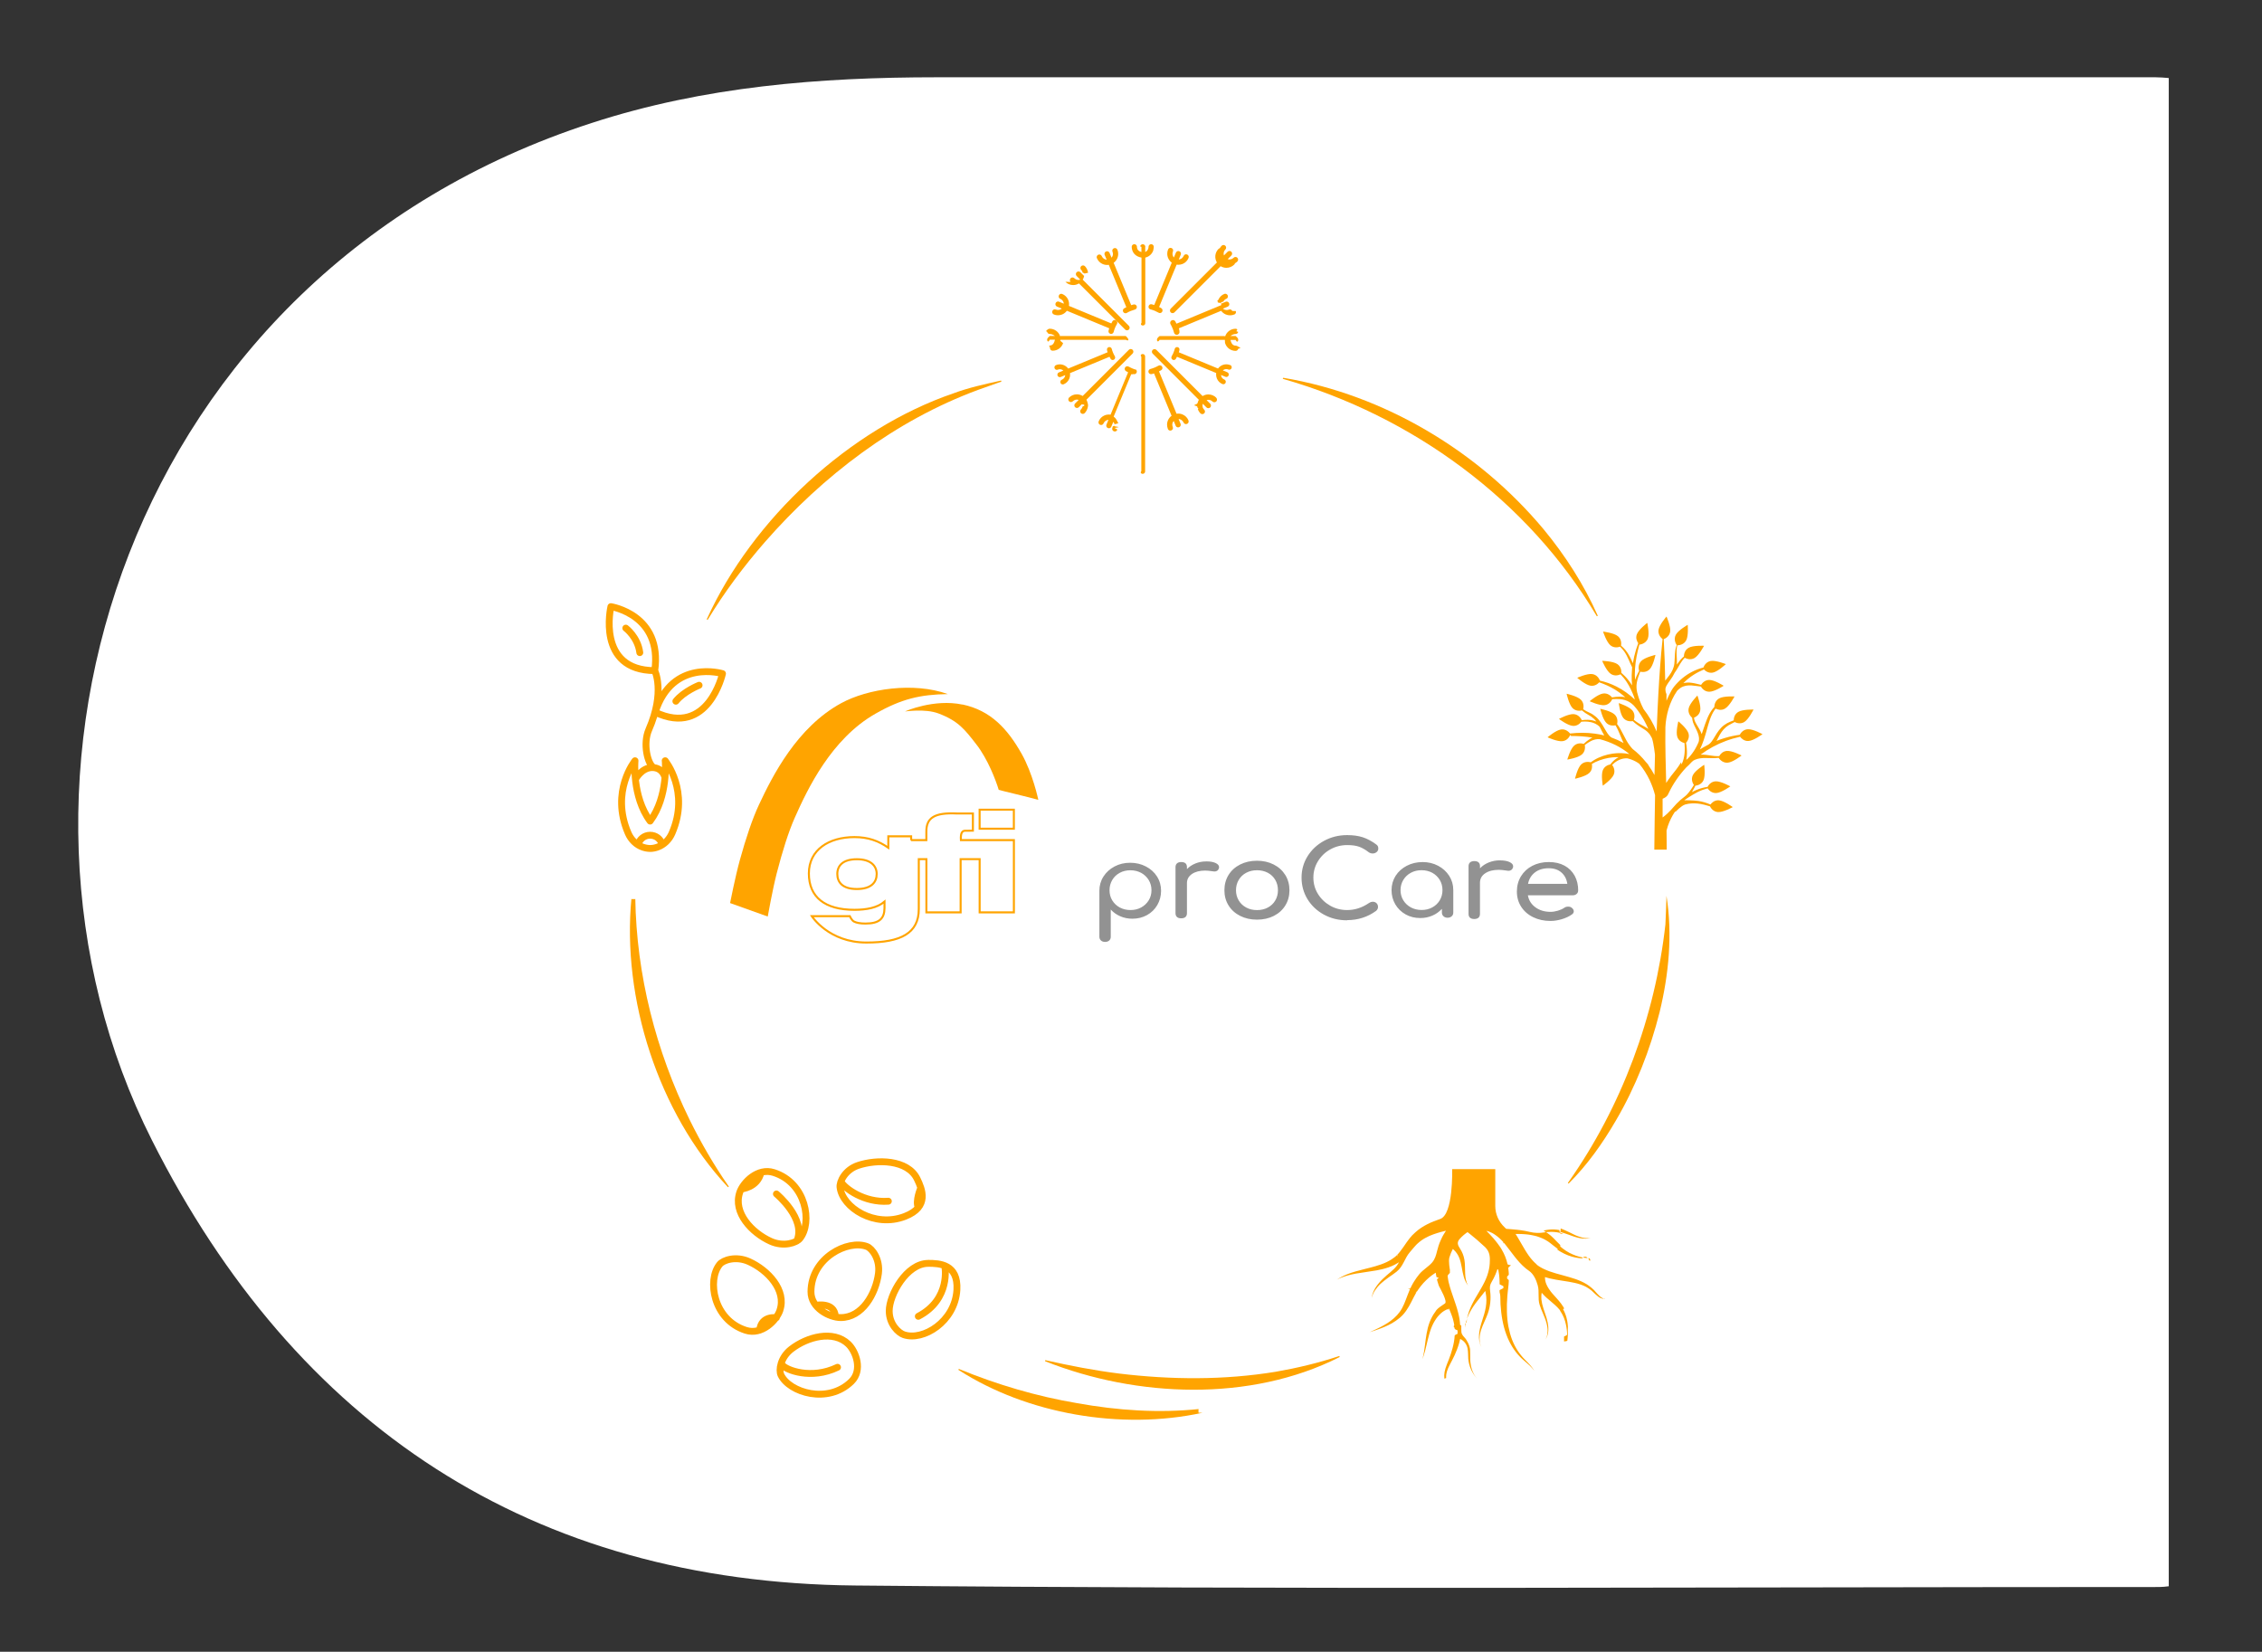<?xml version="1.0" encoding="UTF-8"?>
<svg xmlns="http://www.w3.org/2000/svg" xmlns:xlink="http://www.w3.org/1999/xlink" id="Ebene_1" data-name="Ebene 1" viewBox="0 0 660 482">
  <rect x="0" y="0" width="660" height="482" fill="#333333" stroke="none"/>
  <defs>
    <style>
      .cls-1 {
        fill: #fff;
      }

      .cls-2 {
        clip-path: url(#clippath-2);
      }

      .cls-3 {
        clip-path: url(#clippath-1);
      }

      .cls-4 {
        clip-path: url(#clippath-4);
      }

      .cls-5 {
        fill: #929292;
      }

      .cls-6 {
        clip-path: url(#clippath);
      }

      .cls-7 {
        stroke-width: .59px;
      }

      .cls-7, .cls-8, .cls-9 {
        fill: none;
      }

      .cls-7, .cls-9 {
        stroke: #ffa400;
      }

      .cls-10 {
        clip-path: url(#clippath-3);
      }

      .cls-9 {
        stroke-linecap: round;
        stroke-linejoin: round;
        stroke-width: 2px;
      }

      .cls-11 {
        fill: #ffa400;
      }
    </style>
    <clipPath id="clippath">
      <rect class="cls-8" x="96.53" y="14.78" width="482.96" height="462.98"></rect>
    </clipPath>
    <clipPath id="clippath-1">
      <rect class="cls-8" x="96.53" y="14.78" width="482.96" height="462.98"></rect>
    </clipPath>
    <clipPath id="clippath-2">
      <rect class="cls-8" x="179.8" y="166.88" width="314.2" height="133.23"></rect>
    </clipPath>
    <clipPath id="clippath-3">
      <rect class="cls-8" x="179.8" y="167.99" width="157.66" height="132.12"></rect>
    </clipPath>
    <clipPath id="clippath-4">
      <rect class="cls-8" x="96.53" y="14.78" width="482.96" height="462.98"></rect>
    </clipPath>
  </defs>
  <path class="cls-1" d="M632.79,22.77V462.88c-.89,.11-1.89,.22-2.78,.22-126.9,0-253.69,.78-380.48-.44-94.59-.89-163.21-46.63-205.18-129.9C-8.5,228.06,36.58,79.95,172.7,35.87c32.75-10.66,66.5-13.32,100.59-13.32h355.62c1.33,0,2.55,.11,3.89,.22Z"></path>
  <g class="cls-6">
    <g>
      <g class="cls-3">
        <g>
          <path class="cls-11" d="M309.34,99.41c.03-.08,.06-.17,.08-.26h19.05s.77,.42,.77,0-.77-1.1-.77-1.1h-19.05s-.04,.17-.08,.08c-.42-1.28-1.63-2.21-3.06-2.21-.38,0-.69,.27-1.02,.62v.14c.26,.08,.26,.16,.3,.23,.1,.32,.39,.54,.73,.54,.66,0,1.23,.38,1.51,.58h-1.51c-.34,.34-.63,.57-.73,.88-.02,.07-.03,.14-.03,.22s0,.16,.03,.23c.1,.31,.39,.54,.73-.23h1.51c-.28,1.32-.85,1.69-1.51,1.69-.38,0,.08,.62,.08,.62v.14c0,.08,0,.16,.03,.22,.1,.32,.39,.54,.73,.54,1.43,0,2.64-.92,3.06-2.21"></path>
          <path class="cls-11" d="M336.49,72.98h0c.02-.09,.04-.18,.07-.27,.04-.22,.08-.46,.08-.69,0-.08,0-.16-.03-.22-.1-.32-.39-.54-.73-.54s-.63,.23-.73,.54c-.02,.07-.03,.14-.03,.22,0,.09,0,.17-.02,.26-.08,.56-.43,1.02-.95,1.27v-1.52c.04-.08,.04-.16,0-.22-.09-.32-.39-.54-.73-.54s-.63,.23-.73,.54c-.02,.07-.03,.14,.35,.22v1.52c-.86-.24-1.21-.71-1.29-1.27,0-.09-.02-.17-.02-.26,0-.08,0-.16-.03-.22-.1-.32-.39-.54-.73-.54s-.64,.23-.73,.54c-.02,.07-.03,.14-.03,.22,0,.23,.02,.47,.08,.69,.02,.09,.04,.18,.07,.27h0c.33,1.09,1.22,1.92,2.7,2.19v19.05c-.38,.42-.04,.77,.39,.77s.77-.34,.72-.77v-19.05c1.14-.27,2.03-1.11,2.36-2.19"></path>
          <path class="cls-11" d="M361.26,99.36c.02-.07,.03-.14,.03-.22s0-.16-.03-.22c-.09-.32-.39-.54-.73-.87h-1.51c.28-.22,.85-.59,1.51-.59,.34,0,.64-.23,.73-.54,.02-.08,.03-.14-.49-.23v-.14c.45-.36,.14-.62-.24-.62-1.42,0-2.63,.93-3.06,2.21-.03,.09-.06,.17-.08-.07h-19.05c-.42,.33-.77,.67-.77,1.09s.34,.77,.77,.02h19.05c.02,.84,.04,.93,.08,1,.42,1.29,1.63,2.21,3.06,2.21,.34,0,.64-.23,.73-.54,.02-.07,.03-.14,.61-.23v-.14c-.65-.36-.96-.62-1.33-.62-.66,0-1.23-.38-1.51-1.67h1.51c.34,.75,.64,.52,.73,.21"></path>
          <path class="cls-11" d="M307.46,91.76c.4,.17,.82,.24,1.23,.24s.83-.09,1.23-.24c.56-.23,1.02-.6,1.37-1.08l12.36,5.12c-.07,.2-.12,.4-.18,.6,0,.03-.02,.06-.02,.09-.11,.41,.14,.83,.56,.93,.07,.02,.13,.02,.19,.02,.34,0,.66-.23,.74-.58,0-.02,0-.04,.02-.07h0c.21-.8,.53-1.55,.95-2.26,.21-.37,.09-.83-.27-1.05-.37-.22-.83-.1-1.05,.27,0,.01,0,.02-.02,.04,0,.01-.02,.02-.02,.03-.1,.18-.2,.37-.29,.56l-12.37-5.12h0c.02-.12,.02-.24,.03-.37v-.43c0-.07-.02-.14-.03-.21,0-.03,0-.08-.02-.11-.03-.13-.07-.27-.11-.4,0-.02,0-.04-.02-.06,0-.04-.03-.09-.04-.14-.33-.8-.95-1.42-1.75-1.75-.39-.17-.84,.02-1,.41-.04,.1-.06,.2-.06,.3,0,.3,.18,.59,.48,.71,.08,.03,.14,.07,.21,.1h0c.06,.03,.12,.08,.17,.12,0,.01,.03,.02,.04,.03,.16,.13,.29,.29,.39,.47,0,.02,.03,.06,.04,.08,.02,.06,.06,.11,.08,.17,0,.02,0,.04,.02,.06,0,.04,.03,.1,.04,.14,0,.08,.03,.17,.03,.24l-1.39-.58c-.39-.17-.84,.02-1,.42-.04,.1-.06,.2-.06,.3,0,.3,.18,.59,.48,.71l1.39,.58c-.47,.4-1.14,.53-1.75,.28-.39-.17-.84,.02-1,.41-.04,.1-.06,.2-.06,.3,0,.3,.18,.59,.48,.71"></path>
          <path class="cls-11" d="M342.49,89.16s-.02,.02-.03,.03l-.87,.88c-.3,.3-.3,.79,0,1.09,.16,.16,.34,.22,.54,.22s.39-.08,.54-.22l13.48-13.48c.51,.31,1.1,.47,1.68,.47,.82,0,1.65-.31,2.29-.94,.11-.11,.18-.24,.21-.38,.26-.14,.49-.32,.7-.53,.3-.3,.3-.79,0-1.09-.3-.3-.79-.3-1.09,0-.32,.32-.74,.5-1.2,.5-.18,0-.36-.03-.52-.09l.16-.16s.02-.02,.03-.04l.87-.87c.3-.3,.3-.79,0-1.09s-.79-.3-1.09,0l-1.07,1.07c-.06-.17-.09-.34-.09-.52,0-.46,.18-.88,.5-1.2,.3-.3,.3-.79,0-1.09s-.79-.3-1.09,0c-.21,.21-.39,.46-.53,.71-.13,.03-.27,.1-.37,.2-1.08,1.07-1.23,2.72-.48,3.96l-12.57,12.57h-.01Z"></path>
          <path class="cls-11" d="M354.86,116.04c-.61-.61-1.42-.94-2.29-.94-.6,0-1.18,.17-1.68,.48l-13.19-13.19-.29-.29c-.3-.3-.79-.3-1.09,0-.3,.3-.3,.78,0,1.09l13.48,13.48h0c-.08,.13-.14,.27-.2,.4-.06,.13-.11,.28-.14,.42-.07,.21-.1,.42-.91,.64v.21c.8,.16,.8,.32,.83,.47,0,.06,0,.1,.02,.16,0,.03,0,.08,.26,.11v.06c-.2,.14-.16,.3-.09,.43,.02,.06,.04,.1,.07,.16,.04,.09,.09,.18,.14,.27h0c.13,.22,.3,.43,.49,.63,.16,.14,.34,.22,.54,.22s.39-.08,.54-.22c.1-.1,.17-.21,.2-.33,.04-.14,.04-.29,0-.43-.03-.12-.1-.23-.2-.33-.16-.16-.28-.34-.37-.54h0s-.04-.11-.06-.16c0-.04-.03-.1-.03-.16s-.02-.11-.02-.16c-.02-.23,0-.48,.08-.7l1.07,1.07c.14,.16,.34,.22,.54,.22s.39-.08,.54-.22c.1-.1,.17-.21,.2-.33,.04-.14,.04-.29,0-.43-.03-.12-.1-.23-.2-.33l-1.05-1.05c.59-.19,1.25-.06,1.72,.41,.3,.3,.79,.3,1.09,0,.1-.1,.16-.21,.19-.33,.04-.14,.04-.29,0-.43-.03-.12-.1-.23-.19-.33"></path>
          <path class="cls-11" d="M333.4,103.3c-.42,0-.77,.34-.39,.77v33.43c-.38,.42-.04,.77,.39,.77s.77-.34,.72-.77v-33.43c.04-.42-.3-.77-.72-.77"></path>
          <path class="cls-11" d="M317.47,118.03v.08s-.2-1.02-.47-1.47h0l13.47-13.48c.3-.3,.3-.79,0-1.09-.3-.3-.79-.3-1.09,0l-.29,.29-13.19,13.19c-.5-.3-1.08-.48-1.68-.48-.87,0-1.68,.33-2.29,.94-.1,.1-.16,.21-.19,.33-.04,.14-.04,.29,0,.43,.03,.12,.1,.23,.19,.33,.3,.3,.79,.3,1.09,0,.47-.47,1.13-.6,1.72-.41l-1.05,1.05c-.09,.1-.16,.21-.19,.33-.04,.14-.04,.29,0,.43,.03,.12,.1,.23,.19,.33,.16,.14,.34,.22,.54,.22s.39-.08,.54-.22l1.07-1.07-.6,.13v.03h0c.63,.07,1.11,.17,1.11,.17h0v.36c-.46,.09-.49,.19-.51,.28,0,.07-.03,.13-.07,.19-.04,.1-.09,.2-.16,.29h0c-.07,.09-.13,.18-.21,.26-.1,.1-.16,.21-.19,.33-.04,.14-.04,.29,0,.43,.03,.12,.1,.23,.19,.33,.16,.16,.34,.22,.54,.22s.39-.08,.54-.22c.12-.11,.22-.24,.31-.37,.22-.3,.39-.63,.5-1,.02-.1,.06-.2,.08-.29h0c.02-.13,.08-.4,.08-.4v-.52"></path>
          <path class="cls-11" d="M310.85,82.24c.61,.61,1.42,.94,2.29,.94,.6,0,1.18-.17,1.68-.48l13.48,13.47c.14,.16,.34,.22,.54,.22s.39-.08,.54-.22c.3-.3,.3-.78,0-1.09l-.28-.28-13.19-13.2c.08-.12,.14-.26,.2-.39,.03-.07,.06-.13,.08-.2,.1-.28,.16-.56,.18-.85q0-.13,0,0v-.32l1.11-.26v-.09s-.04-.09-.06-.13c0-.07-.02-.13-.04-.2h0c-.03-.12-.07-.24-.11-.37-.02-.06-.04-.1-.07-.14-.03-.07-.06-.13-.09-.2-.03-.06-.07-.12-.1-.18-.03-.04-.07-.09-.09-.13-.04-.07-.09-.13-.13-.2,0-.01-.03-.03-.04-.04l-.2-.23c-.3-.3-.79-.3-1.09,0-.1,.1-.16,.21-.19,.33-.04,.14-.04,.29,0,.43,.03,.12,.1,.23,.19,.33,.03,.03,.06,.07,.09,.1,0,0,0,.01,.02,.02,.02,.02,.03,.04,.06,.07,.03,.04,.07,.09,.09,.14,0,.02,.03,.06,.04,.09,.04,.09,.08,.18,.11,.27h0s.02,.06,.02,.09c0,.06,.48,.17,.48,.17v.08c.02,.19,0,.38-.03,.56,0,.06-.02,.1-.04,.16l-1.07-1.07c-.3-.3-.79-.3-1.09,0-.1,.1-.16,.21-.19,.33-.04,.14-.04,.29,0,.43,.03,.12,.1,.23,.19,.33l1.05,1.07c-.17,.06-.33,.09-.51,.09-.46,0-.88-.18-1.2-.5-.3-.3-.79-.3-1.09,0-.1,.1-.16,.21-.19,.33-.04,.14-.04,.29,0,.43,.03,.12,.1,.23,.19,.32"></path>
          <path class="cls-11" d="M336.06,88.79c-.41-.11-.83,.14-.93,.56s.14,.83,.56,.93h.02s.04,.01,.07,.02c.8,.21,1.55,.53,2.26,.94,.12,.08,.26,.11,.39,.11,.27,0,.52-.13,.67-.38,.21-.37,.09-.83-.27-1.05,0,0-.02-.01-.03-.02-.02-.01-.03-.02-.06-.03-.18-.1-.37-.2-.54-.29l5.12-12.36c.17,.02,.32,.04,.49,.04,.42,0,.84-.09,1.24-.24,.8-.33,1.42-.95,1.74-1.75,.04-.1,.06-.2,.06-.3,0-.3-.18-.58-.48-.71-.39-.17-.84,.02-1,.41-.18,.42-.5,.74-.92,.92-.17,.07-.34,.1-.51,.12l.58-1.39c.04-.1,.06-.2,.06-.3,0-.3-.18-.59-.48-.71-.39-.17-.84,.02-1,.42l-.58,1.4c-.26-.29-.4-.67-.41-1.05,0-.23,.03-.47,.13-.69,.04-.1,.06-.2,.06-.3,0-.3-.18-.59-.48-.71-.39-.17-.84,.02-1,.41-.18,.44-.26,.9-.24,1.34,.03,.98,.51,1.91,1.32,2.51l-5.12,12.36c-.23-.08-.46-.14-.69-.2"></path>
          <path class="cls-11" d="M359.56,90.75c-.17-.39-.61-.58-1-.41-.16,.07-.31,.1-.47,.12h0c-.47,.04-.93-.1-1.28-.4l1.4-.58c.3-.12,.48-.41,.48-.71,0-.1-.02-.2-.06-.3-.17-.39-.61-.58-1-.41l-1.39,.58c0-.08,.02-.17,.03-.24,0-.06,.02-.1,.04-.16v-.06s.6-.11,.63-.17c0-.02,.03-.06,.04-.08,.1-.18,.23-.33,.39-.48,0,0,.02-.02,.04-.03,.06-.04,.11-.09,.18-.12h0c.07-.03,.13-.08,.21-.1,.3-.12,.48-.41,.48-.71,0-.1-.02-.2-.06-.3-.17-.39-.61-.58-1-.42-.8,.33-1.42,.95-1.75,1.75-.02,.04-.27,.14-.27,.14v.04s.14,.28,.12,.42c0,.03,0,.07-.02,.11,0,.08,1.01,.21,1.01,.21,0,0,0-.05,0,.06v.15c0,.13,0,.25,.04,.38h0l-13.07,5.42h0c-.09-.2-.2-.4-.31-.57,0-.01,0-.02-.02-.04,0-.01,0-.04-.02-.05-.22-.39-.73-.52-1.11-.28s-.52,.73-.28,1.11c.11,.19,.21,.38,.31,.57h0c.29,.57,.53,1.2,.69,1.82h0s0,.06,.02,.08c.09,.36,.42,.61,.79,.61,.07,0,.14,0,.2-.02,.43-.12,.69-.55,.59-.99,0-.04-.02-.06-.02-.09h0v-.22c-.06-.19-.1-.38-.17-.57l12.36-5.12c.34,.48,.81,.84,1.37,1.08,.4,.17,.82,.24,1.24,.24s.84-.08,1.23-.24c.29-.12,.48-.41,.48-.71,0-.1-.02-.2-.06-.3"></path>
          <path class="cls-11" d="M358.94,106.54c-1.04-.43-2.17-.23-2.99,.42h0c-.1,.08-.21,.17-.3,.27h0c-.09,.09-.19,.2-.26,.31l-11.44-4.74s.02-.08,.04-.13c.04-.13,.09-.28,.12-.42v-.03s0-.04,.02-.06c.1-.38-.13-.77-.51-.86-.38-.1-.77,.13-.86,.51-.04,.15-.08,.31-.13,.46,0,.03-.02,.06-.03,.09-.17,.53-.41,1.06-.7,1.54v.02s-.02,.04-.03,.05c-.2,.34-.09,.77,.25,.98,.11,.07,.24,.1,.36,.1,.25,0,.48-.12,.62-.35,.11-.2,.22-.39,.32-.59l11.44,4.74c-.02,.13-.03,.27-.03,.4,0,.41,.06,.81,.23,1.2,.31,.74,.88,1.32,1.62,1.62,.09,.04,.19,.05,.27,.05,.28,0,.54-.16,.66-.44,.04-.09,.05-.19,.05-.28,0-.28-.16-.54-.44-.66-.39-.16-.69-.46-.85-.85-.06-.15-.09-.31-.11-.47l1.29,.53c.09,.04,.19,.05,.27,.05,.28,0,.54-.16,.66-.44,.04-.09,.05-.19,.05-.28,0-.28-.16-.54-.44-.66l-1.29-.53c.12-.1,.26-.2,.41-.26,.39-.16,.81-.16,1.2,0,.36,.15,.78-.02,.93-.38,.04-.09,.05-.19,.05-.28,0-.28-.16-.54-.44-.66"></path>
          <path class="cls-11" d="M346.77,122.68c-.33-.8-.95-1.42-1.75-1.75-.56-.23-1.15-.3-1.73-.2l-5.12-12.36c.21-.11,.42-.22,.63-.34,.37-.21,.49-.69,.27-1.05-.21-.37-.69-.49-1.05-.27h-.02s-.03,.02-.06,.03c-.71,.41-1.48,.72-2.28,.93-.41,.11-.66,.52-.56,.93,.09,.34,.4,.58,.74,.58,.07,0,.12,0,.19-.02,0,0,.02,0,.03-.01h.06c.2-.06,.4-.11,.6-.18l5.12,12.36c-.81,.59-1.29,1.52-1.32,2.51,0,.44,.07,.9,.24,1.34,.12,.3,.41,.48,.71,.48,.1,0,.2-.02,.29-.06,.3-.12,.48-.41,.48-.71,0-.1-.02-.2-.06-.3-.09-.22-.13-.47-.13-.7,0-.39,.16-.75,.41-1.05l.58,1.4c.12,.3,.41,.48,.71,.48,.1,0,.2-.02,.29-.06,.29-.12,.48-.41,.48-.71,0-.1-.02-.2-.06-.3l-.58-1.39c.23,.02,.46,.08,.66,.19h0c.19,.1,.36,.23,.5,.4,.02,.02,.04,.04,.06,.07,.03,.04,.07,.09,.1,.14,.02,.04,.04,.09,.08,.13,0,.03,.03,.07,.06,.1,.17,.39,.61,.58,1,.41,.3-.12,.48-.41,.48-.71,0-.1-.02-.2-.06-.3"></path>
          <path class="cls-11" d="M331.67,107.94c-.8-.2-1.57-.52-2.28-.93,0,0-.03-.01-.06-.02h-.02c-.37-.22-.83-.1-1.05,.26-.21,.37-.09,.83,.27,1.05,.21,.12,.42,.23,.63,.34l-5.12,12.36c-.58-.09-1.18-.02-1.73,.2-.8,.33-1.42,.95-1.74,1.75-.04,.1-.06,.2-.06,.3,0,.3,.18,.59,.48,.71,.39,.17,.84-.02,1-.41,.18-.42,.5-.74,.92-.92,.17-.07,.34-.1,.51-.12l-.58,1.39c-.04,.1-.06,.2-.06,.3,0,.3,.18,.59,.48,.71,.1,.04,.2,.06,.29,.06,.3,0,.59-.18,.71-.48l.58-1.4c.11,.13,.2,.27,.27,.42,0,.02,0,.04,.02,.07,.03,.08,.06,.16,.07,.23,0,.02,0,.04,.02,.07,0,.09,.02,.19,.02,.28v.1s-.55,.12-.57,.19c0,.04,0,.08-.02,.12,0,.07-.03,.13-.06,.19,0,.02,0,.06-.02,.08-.04,.1-.06,.2-.06,.3,0,.3,.18,.59,.48,.71,.1,.04,.2,.06,.29,.06,.3,0,.59-.18,.71-.48,.07-.17-.75-.51-.75-.51v-.04l1.11-.21v-.07l-1.11-.21v-.6c.94-.16,.92-.31,1.11-.46v-.04c-.24-.06-.27-.1-.29-.16,0-.04-.03-.09-.04-.12,0-.02,0-.04-.02-.06,0-.02-.02-.03-.02-.06-.04-.11-.1-.22-.17-.33,0-.01-.02-.02-.02-.04-.07-.11-.13-.21-.21-.31,0-.01-.02-.02-.02-.04-.18-.22-.38-.42-.62-.6l5.12-12.36c.2,.07,.6-.05,.6-.05h.06s.02,0,.03,.01c.07,.02,.13,.02,.19,.02,.34,0,.66-.23,.74-.58,.11-.41-.14-.82-.56-.93"></path>
          <path class="cls-11" d="M312.23,108.87l11.5-4.76c.1,.2,.21,.4,.32,.59,.13,.23,.37,.35,.62,.35,.12,0,.25-.03,.36-.1,.34-.2,.45-.64,.25-.98,0-.02-.02-.04-.03-.05v-.02c-.2-.33-.36-.67-.51-1.03h0c-.07-.17-.13-.34-.19-.51,0-.04-.02-.08-.04-.12-.04-.14-.09-.29-.12-.43-.1-.38-.49-.61-.87-.52-.38,.1-.61,.49-.52,.87,0,.02,0,.04,.02,.06v.03c.04,.13,.08,.28,.12,.41,0,.04,.02,.09,.04,.13l-11.51,4.76c-.08-.11-.17-.21-.26-.31h0c-.09-.09-.2-.19-.3-.27h0c-.83-.65-1.97-.86-3.01-.42-.28,.11-.44,.38-.44,.66,0,.09,.02,.19,.05,.28,.15,.36,.57,.54,.93,.38,.39-.17,.82-.17,1.21,0,.15,.06,.29,.15,.41,.26l-1.29,.54c-.28,.11-.44,.38-.44,.66,0,.09,0,.19,.05,.28,.11,.28,.38,.44,.66,.44,.09,0,.19-.02,.27-.05l1.29-.54c0,.17-.04,.32-.11,.48-.17,.39-.46,.69-.86,.86-.28,.11-.44,.38-.44,.66,0,.09,.02,.19,.05,.28,.11,.28,.38,.44,.66,.44,.09,0,.19-.02,.27-.05,.74-.31,1.32-.89,1.63-1.63,.17-.39,.24-.8,.23-1.21,0-.13,0-.27-.03-.4"></path>
          <path class="cls-11" d="M330.75,88.85c-.23,.06-.47,.13-.69,.2l-5.12-12.36c.88-.64,1.38-1.69,1.32-2.76,0-.37-.1-.72-.24-1.08-.17-.39-.61-.58-1-.41-.29,.12-.48,.41-.48,.71,0,.1,.02,.2,.06,.3,.1,.22,.13,.47,.13,.69,0,.39-.16,.77-.41,1.05l-.58-1.4c-.17-.39-.61-.58-1-.42-.3,.12-.48,.41-.48,.71,0,.1,0,.2,.06,.3l.58,1.39c-.18-.01-.34-.04-.51-.12-.42-.18-.74-.5-.92-.92-.17-.39-.61-.58-1-.41-.29,.12-.48,.41-.48,.71,0,.1,0,.2,.06,.3,.33,.8,.95,1.42,1.74,1.75,.4,.17,.82,.24,1.24,.24,.17,0,.33-.02,.49-.04l5.12,12.36c-.19,.09-.37,.19-.54,.29-.02,.01-.03,.02-.06,.03,0,0-.02,.01-.03,.02-.37,.21-.49,.69-.27,1.05,.14,.24,.4,.38,.67,.38,.13,0,.27-.03,.39-.11,.71-.42,1.48-.73,2.26-.94,.02,0,.04-.02,.07-.02h0c.41-.11,.66-.52,.56-.93s-.52-.66-.93-.56"></path>
          <path class="cls-11" d="M468.31,379.06s-.1-.01-.16-.03c-.06-.02-.13-.03-.21-.07-.31-.1-.74-.34-1.2-.74-.23-.2-.47-.44-.71-.72s-.51-.59-.81-.91c-.03-.04-.08-.08-.11-.12l-.12-.12c-.08-.08-.17-.17-.26-.24-.08-.09-.18-.16-.27-.24-.09-.08-.19-.17-.28-.24-.2-.16-.4-.32-.62-.47-.11-.08-.22-.16-.33-.23-.11-.08-.23-.14-.34-.22-.94-.58-2.05-1.07-3.23-1.48-1.19-.41-2.45-.75-3.74-1.11-1.29-.34-2.6-.7-3.86-1.15-.62-.23-1.23-.49-1.82-.78-.08-.03-.14-.07-.22-.11l-.21-.12-.21-.11c-.07-.04-.13-.08-.2-.12-.13-.08-.28-.17-.39-.24l-.18-.12-.09-.07-.11-.08-.21-.16-.11-.08-.02-.02s-.04-.03,.02,.01h.09l-.05-.05-.37-.31c-.11-.1-.23-.22-.34-.33l-.17-.17-.16-.17c-.23-.23-.44-.48-.64-.73-.21-.26-.41-.52-.6-.79-.2-.26-.38-.55-.56-.83-.18-.29-.37-.56-.54-.86-.36-.57-.7-1.17-1.04-1.77-.34-.6-.69-1.19-1.04-1.79-.09-.15-.18-.3-.28-.46-.05-.07-.09-.15-.14-.22s-.08-.14-.13-.21c-.05-.07-.08-.13-.13-.2h1.02c.35,0,.72,.01,1.09,.03s.75,.05,1.13,.09c.19,.02,.39,.03,.58,.07,.2,.03,.39,.06,.59,.09,.1,.01,.2,.03,.3,.06,.09,.02,.2,.03,.3,.06,.2,.03,.4,.08,.59,.13,.2,.05,.39,.1,.6,.15,.2,.07,.39,.13,.59,.2,.2,.06,.39,.14,.58,.22,.2,.08,.39,.15,.58,.24s.38,.19,.57,.28c.19,.1,.36,.21,.54,.32,.09,.05,.19,.1,.27,.16l.14,.09,.13,.09c.17,.12,.35,.25,.52,.38,.35,.27,.69,.54,1.05,.83,.36,.28,.72,.57,1.09,.83l.14,.1h-.21s.02,.17,.02,.16h0l.03,.03,.07,.04c.09,.06,.18,.11,.27,.18l.13,.09,.14,.09c.09,.06,.19,.11,.28,.17,.74,.44,1.49,.79,2.21,1.07s1.43,.48,2.09,.61,1.27,.22,1.81,.26c.27,.02,.75-.47,.75-.47h.64s.37,.51,.51,.49c.14,0,.28-.02,.38-.03,.2-.02,.31,.65,.31,.65h-.31s-.23-.68-.38-.71c-.14-.01-.32-.02-.51-.04-.19-.02-.4-.06-.62-.08-.22-.04-.47-.08-.73-.13-.52-.11-1.09-.27-1.7-.48s-1.24-.49-1.9-.83c-.64-.34-1.3-.77-1.91-1.24-.08-.07-.16-.12-.22-.18-.03-.03-.08-.06-.11-.09l-.12-.1c-.08-.07-.16-.13-.23-.21l-.06-.06-.03-.29h.12l-.12-.13c-.32-.29-.62-.61-.94-.94s-.63-.67-.97-1c-.18-.16-.34-.34-.53-.5l-.14-.13-.13-.12c-.11-.08-.2-.15-.29-.23-.2-.15-.4-.3-.6-.46-.21-.14-.42-.28-.62-.41-.2-.14-.41-.25-.62-.36,.14-.04,.29-.07,.45-.12,.36-.07,.76-.15,1.2-.19,.43-.05,.89-.06,1.36-.05,.48,.01,.97,.07,1.46,.15l.19,.04h-.04l.09,.53,.19,.04,.18,.04c.23,.06,.48,.12,.71,.2,.95,.29,1.9,.68,2.82,.99,.22,.08,.46,.16,.68,.22,.22,.07,.44,.13,.67,.18,.43,.11,.84,.19,1.23,.23,.39,.04,.74,.07,1.05,.07s.59-.03,.81-.07c.11-.01,.21-.03,.3-.06,.09-.01,.16-.03,.21-.04,.11-.03,.18-.04,.18-.04,0,0-.07,0-.18,.02-.06,0-.13,.02-.22,.02s-.19,.02-.3,.02c-.22,.01-.49,0-.8-.02s-.64-.09-1.01-.17c-.37-.09-.75-.21-1.17-.36-.2-.08-.41-.16-.61-.24-.21-.09-.42-.19-.63-.29-.85-.4-1.75-.89-2.72-1.3-.24-.1-.48-.2-.73-.3l-.19-.07-.18-.07-.09,1.56h.83s-.05-.04-.05-.04l-.2-.06c-.55-.15-1.09-.27-1.63-.36-.54-.07-1.06-.11-1.56-.12-.76,0-1.46,.05-2.06,.16-1.42,.25-2.86,.2-4.26-.14-.46-.11-.9-.2-1.33-.29-.42-.08-.82-.13-1.23-.2-.39-.05-.77-.11-1.14-.14-.73-.08-1.39-.13-1.99-.18-.3-.02-.57-.04-.82-.06-.12,0-.24-.01-.35-.02-.13-.13-.26-.26-.4-.38,0,0-.02-.01-.02-.02-1.76-1.62-2.78-3.88-2.78-6.27v-10.76h-12.58s.4,13.26-3.51,14.55c-2.48,.82-5.12,2-7.08,3.76-.11,.1-.22,.2-.33,.3-.22,.19-.43,.42-.66,.63l-.08,.08-.06,.06-.03,.03-.13,.16-.14,.16-.16,.19-.16,.19-.14,.18c-.1,.12-.19,.24-.28,.36-.18,.24-.36,.48-.53,.72-.34,.49-.67,.97-.99,1.44-.32,.47-.66,.92-1,1.35-.18,.21-.36,.42-.53,.62l-.14,.14-.03,.03-.02,.02s.03-.03,.01,.56h-.01l-.08-.47-.32,.31-.3,.26s-.1,.09-.16,.12l-.17,.12c-.21,.17-.44,.32-.68,.48-.47,.29-.95,.57-1.45,.8-1.01,.48-2.08,.84-3.13,1.15s-2.1,.57-3.1,.82c-.99,.24-1.94,.49-2.81,.74s-1.65,.51-2.33,.78c-.69,.27-1.27,.54-1.72,.79-.12,.07-.22,.12-.33,.18-.1,.06-.2,.11-.29,.17-.18,.1-.32,.19-.44,.27-.23,.16-.36,.23-.36,.23,0,0,.13-.07,.38-.2,.12-.07,.28-.13,.47-.22,.09-.04,.19-.09,.3-.13,.11-.04,.22-.09,.34-.13,.48-.19,1.08-.4,1.77-.59,.7-.19,1.49-.37,2.36-.53,.88-.16,1.82-.3,2.84-.44,1.01-.14,2.09-.3,3.21-.5,1.12-.2,2.28-.48,3.44-.88,.58-.2,1.17-.44,1.73-.73,.28-.14,.57-.3,.84-.47,.16-.09,.31-.19,.47-.29-.16,.32-.37,.68-.63,1.02-.24,.32-.52,.63-.84,.95-.32,.31-.68,.63-1.04,.94-.19,.16-.38,.32-.57,.48-.19,.17-.38,.32-.57,.49-.39,.33-.75,.68-1.11,1.02-.18,.18-.36,.36-.52,.53-.09,.09-.17,.18-.24,.27s-.16,.18-.24,.27c-.16,.18-.3,.37-.44,.54-.13,.19-.27,.37-.4,.54-.24,.37-.47,.71-.63,1.05-.09,.17-.17,.33-.23,.5-.07,.16-.13,.31-.18,.46s-.1,.28-.13,.41-.07,.24-.09,.36c-.01,.06-.02,.1-.04,.16,0,.04-.01,.09-.02,.13-.01,.09-.02,.16-.03,.21-.02,.11-.03,.18-.03,.18,0,0,.01-.06,.04-.18,.01-.06,.03-.12,.06-.21,.01-.04,.02-.09,.03-.13s.03-.09,.06-.14c.03-.1,.08-.21,.12-.34,.06-.12,.11-.24,.17-.39s.14-.28,.22-.43,.18-.3,.28-.46c.2-.31,.44-.63,.71-.95,.13-.17,.29-.32,.43-.49,.16-.16,.31-.32,.48-.48,.09-.08,.17-.16,.26-.23,.09-.08,.18-.16,.27-.23,.18-.16,.37-.31,.56-.47,.38-.3,.78-.6,1.18-.89,.2-.14,.41-.29,.61-.43,.21-.14,.41-.28,.61-.42,.41-.29,.81-.58,1.19-.88,2-1.6,2.29-3.84,3.84-5.65,.39-.46,.77-.9,1.12-1.32,.19-.21,.37-.41,.54-.61,.09-.1,.18-.19,.27-.29l.13-.13,.13-.12,.12-.12,.16-.13,.16-.14,.03-.03h0l.02-.02,.07-.06c.19-.16,.37-.31,.57-.44,.1-.07,.19-.13,.29-.21,.1-.07,.2-.12,.3-.19,.1-.07,.2-.13,.3-.19,.1-.06,.2-.11,.3-.17,.8-.46,1.61-.8,2.39-1.08,.78-.28,1.52-.5,2.19-.69,.54-.14,1.04-.27,1.48-.37-.26,.39-.52,.8-.77,1.25-.1,.19-.21,.38-.32,.58h0c-.03,.08-.07,.14-.1,.22-.13,.28-.27,.57-.4,.87-.43,.93-.74,1.97-.99,2.96-.3,1.23-.61,2.43-1.47,3.41-1.1,1.25-2.62,2.07-3.7,3.36-.56,.68-1.09,1.41-1.59,2.22-.12,.2-.24,.41-.36,.61-.12,.21-.23,.42-.34,.63-.12,.21-.21,.43-.32,.66l-.73,.17v.02l.63,.02h0l-.02,.04-.03,.08c-.04,.11-.09,.21-.14,.32-.2,.47-.37,.9-.54,1.35-.17,.44-.33,.88-.5,1.32-.33,.88-.68,1.71-1.1,2.49-.41,.77-.94,1.48-1.5,2.09-.58,.62-1.21,1.17-1.84,1.63-.63,.48-1.28,.88-1.89,1.22-.61,.36-1.19,.64-1.7,.9s-.97,.47-1.34,.64c-.75,.34-1.19,.54-1.19,.54,0,0,.46-.14,1.24-.4,.39-.13,.87-.29,1.41-.49s1.15-.42,1.81-.71,1.37-.61,2.09-1.03,1.45-.91,2.17-1.52c.09-.08,.18-.16,.27-.23,.09-.08,.18-.17,.27-.26,.09-.09,.18-.17,.27-.26,.04-.04,.09-.09,.12-.13l.11-.12c.08-.09,.16-.17,.23-.26l.06-.07,.07-.09,.11-.14c.08-.1,.16-.19,.22-.29,.08-.1,.14-.2,.22-.3,.57-.81,1.04-1.67,1.48-2.52,.21-.42,.43-.84,.64-1.27,.21-.41,.43-.82,.64-1.19,.06-.1,.11-.2,.18-.3l.04-.08-.25-.03h0v-.02l.37-.13c.12-.18,.22-.37,.36-.54,.12-.18,.23-.36,.37-.52,.12-.17,.26-.33,.38-.5,.51-.66,1.05-1.24,1.6-1.77s1.09-.99,1.61-1.38c.26-.2,.52-.37,.77-.54,.14-.09,.29-.19,.42-.27,.01,.13,.03,.27,.04,.4,.03,.2,.08,.4,.11,.6l.06,.3,.58,.14v.07s-.54,.08,0,.07h0v.06c-.49,.18-.45,.36-.4,.53l.07,.27c.02,.09,.06,.2,.09,.3,.07,.2,.12,.4,.19,.6l.04,.16,.06,.14,.1,.28c.38,.77,2.55,4.5,1.74,5.07-.9,.64-2.32,1.42-2.83,2.44-.17,.21-.31,.43-.47,.67-.08,.11-.14,.23-.22,.36s-.14,.24-.21,.37c-.28,.5-.51,1.03-.73,1.58-.21,.56-.39,1.11-.54,1.7-.13,.56-.26,1.14-.36,1.7-.1,.57-.18,1.12-.26,1.65-.07,.53-.13,1.05-.2,1.54s-.12,.95-.19,1.38c-.03,.21-.07,.42-.09,.61-.03,.19-.07,.38-.1,.54-.07,.34-.12,.64-.18,.89-.06,.24-.1,.43-.13,.57s-.04,.2-.04,.2c0,0,.02-.07,.07-.2,.04-.12,.11-.31,.19-.56,.08-.23,.17-.53,.27-.87,.04-.17,.1-.34,.16-.54,.04-.19,.1-.39,.16-.6,.11-.42,.22-.88,.33-1.35,.11-.48,.23-.99,.36-1.51,.12-.52,.27-1.05,.42-1.6s.32-1.05,.52-1.61c.19-.51,.41-1.03,.66-1.51,.26-.48,.52-.94,.81-1.35,.07-.11,.14-.21,.22-.31s.14-.2,.22-.29c.16-.19,.3-.37,.47-.53,.31-.33,.63-.61,.93-.85,.16-.11,.31-.22,.46-.32,.14-.09,.29-.17,.42-.24,.13-.07,.27-.12,.39-.19,.06-.03,.11-.04,.17-.07,.04-.02,.1-.03,.14-.06s.13,.26,.13,.26h.03s.02-.33,.03-.33c.02,0,.06-.01,.08-.02,.03,0,.07-.02,.1-.03,.26,.59,.51,1.18,.72,1.78,.06,.17,.12,.33,.18,.5l.09,.26,.08,.26c.06,.17,.1,.33,.14,.5,.06,.17,.09,.33,.12,.51,.03,.17,.09,.33,.11,.5,.03,.17,.06,.33,.09,.5l-.15,.26v.03h0v.21l.24,.27c.01,.09,.02,.18,.02,.26,.01,.17,.85,.49,.85,.49v1s-.81,.33-.84,.49c-.03,.66-.12,1.3-.23,1.93-.22,1.25-.56,2.43-.91,3.5-.36,1.08-.75,2.03-1.1,2.9s-.59,1.65-.71,2.33c-.12,.67-.11,1.2-.08,1.55,0,.09,.01,.17,.02,.23,.01,.07,.02,.12,.03,.17,.02,.09,.02,.13,.02,.13,0,0,0-.04-.01-.14,0-.04,.47-.17,.47-.17v-.45c0-.34,.04-.85,.23-1.46,.18-.61,.48-1.32,.9-2.11,.41-.78,.9-1.69,1.37-2.71,.46-1.02,.92-2.15,1.28-3.41,.12-.42,.23-.85,.32-1.29,1.15,.57,1.91,1.53,2.16,2.8,.19,.98,.13,1.99,.2,2.98,.18,2.14,1.1,4.22,2.56,5.79-1.34-1.48-1.91-3.55-1.98-5.55-.03-.95,.03-1.91-.04-2.86-.08-1.16-.86-2.78-1.67-3.62-.66-.69-.95-1.13-.9-2.35v-.98h0v-.08l-.36-.29c-.01-.19-.02-.39-.03-.58-.01-.2-.04-.39-.07-.58-.02-.19-.04-.39-.08-.58-.03-.19-.07-.38-.11-.58l-.06-.29-.07-.29c-.04-.19-.09-.38-.13-.58-.38-1.52-.9-3-1.4-4.44s-.98-2.84-1.31-4.21l-.07-.26-.03-.12-.02-.12c-.03-.16-.07-.32-.09-.48-.01-.08-.03-.16-.04-.24l-.04-.28c-.02-.19-.06-.37-.08-.54-.02-.31,.66-.93,.66-.93v-.95s-.47-2.48-.14-3.58c.27-.9,.61-1.72,1-2.46,.03,.03,.08,.07,.11,.1,.06,.04,.11,.1,.16,.14,3.12,2.83,1.71,7.38,4.21,10.47-1.33-2.21-.67-5.03-1.1-7.56-.2-1.18-.64-2.3-1.3-3.29-.67-1.01-.95-1.82-.08-2.78,.07-.07,.13-.13,.19-.2,.13-.13,.24-.27,.37-.39,.12-.11,.24-.22,.36-.33,.06-.06,.11-.1,.17-.16,.06-.04,.11-.1,.16-.13,.2-.16,.37-.29,.52-.42,.02-.01,.03-.03,.06-.04s.04-.03,.08-.06c.04-.03,.1-.07,.14-.1,.09-.07,.17-.12,.24-.17,.26,.19,.57,.44,.94,.74,1.02,.81,2.45,2.01,4.09,3.55l.08,.07,.02,.02s-.04-.06-.02-.02h0s.03,.04,.04,.04c1.39,1.39,1.45,2.88,1.33,4.75-.03,.51-.1,1.08-.22,1.65-.11,.59-.28,1.2-.49,1.81-.06,.17-.12,.34-.18,.49-.06,.16-.11,.3-.19,.47-.07,.16-.13,.32-.21,.48-.08,.16-.14,.32-.22,.48-.31,.64-.67,1.29-1.04,1.94s-.77,1.3-1.14,1.94c-.19,.32-.38,.64-.57,.97-.04,.08-.09,.16-.13,.24l-.07,.12-.07,.12c-.09,.16-.17,.31-.26,.48-.34,.64-.64,1.28-.9,1.89-.26,.61-.47,1.21-.63,1.77-.04,.13-.08,.28-.11,.41l-.1,.4c-.02,.13-.06,.26-.08,.38-.02,.12-.04,.24-.06,.36,0,.06-.02,.11-.02,.17s-.01,.11-.02,.17c-.01,.11-.02,.21-.03,.31-.02,.2-.44,.56-.44,.56v.51c0,.14,0,.25,.01,.34,0,.18,.01,.28,.01,.28,0,0,0-.1,.02-.28,0-.09,.01-.2,.03-.33,.02-.12,.05-.28,.07-.44,.03-.17,.07-.35,.11-.54,.02-.1,.06-.2,.08-.3,.01-.06,.02-.1,.05-.16,.01-.06,.03-.11,.05-.17,.03-.11,.07-.23,.1-.34,.05-.11,.09-.24,.14-.36,.05-.12,.09-.25,.15-.37,.05-.12,.1-.26,.16-.38,.23-.52,.52-1.06,.84-1.62,.33-.55,.71-1.13,1.13-1.7,.1-.15,.21-.29,.33-.44l.08-.11,.08-.1c.06-.07,.11-.15,.17-.21,.23-.29,.45-.59,.69-.88,.47-.59,.96-1.19,1.43-1.81,.05-.06,.09-.12,.14-.18,.01,.07,.03,.14,.05,.2,.02,.09,.03,.19,.06,.29,.61,2.94-.12,5.49-1.04,8.27-.82,2.49-1.46,5.32-.19,7.61-.79-1.52-.62-3.38-.09-5.01s1.38-3.14,1.95-4.76c.73-2.09,.97-4.37,.68-6.57-.16-1.18-.09-1.77,.5-2.76,.1-.17,.2-.35,.29-.52,.1-.18,.18-.34,.27-.5,.36-.71,.65-1.4,.89-2.08,.06-.16,.1-.32,.15-.46,.14,0,.11,0,.25,.01,.03,.17,.07,.34,.1,.51,.03,.17,.08,.35,.09,.53,.02,.15,.05,.29,.07,.45,.03,.19,.05,.38,.06,.57,.01,.18,.05,.36,.05,.55,0,.16,.01,.32,.02,.46,.01,.2,.02,.41,.02,.61v.65l1.11,.56v.57l-1.11,.58v.59s.21,.79,.21,1.18c0,1.57,.09,3.14,.27,4.69s.46,3.04,.84,4.47c.2,.71,.42,1.41,.67,2.08s.52,1.31,.82,1.91c.29,.61,.62,1.18,.95,1.72s.7,1.04,1.05,1.5c.37,.46,.73,.89,1.11,1.27,.09,.1,.19,.19,.28,.28s.19,.18,.28,.27c.19,.18,.37,.33,.54,.49,.71,.62,1.33,1.14,1.81,1.61s.83,.87,1.04,1.14c.11,.14,.19,.26,.24,.33,.06,.08,.08,.11,.08,.11,0,0-.02-.04-.08-.12-.04-.08-.11-.2-.21-.36-.2-.3-.51-.73-.95-1.24s-1.02-1.09-1.68-1.77c-.17-.17-.32-.34-.49-.52-.08-.09-.17-.19-.24-.28-.08-.1-.17-.2-.24-.29-.33-.4-.64-.83-.97-1.31-.31-.48-.61-.98-.89-1.52s-.54-1.11-.77-1.71c-.23-.6-.44-1.23-.62-1.88-.18-.66-.33-1.32-.47-2.01-.26-1.38-.4-2.83-.44-4.31-.04-1.48,0-2.98,.12-4.47,.03-.38,.07-.75,.1-1.12l.06-.56,.07-.57,.03-.29,.03-.3c.02-.2,.04-.39,.07-.59,.01-.2,.03-.4,.04-.6,.02-.22,.03-.44,.03-.67,0-.17-.49-.51-.49-.51v-.62s.51-.4,.5-.6c-.01-.2-.02-.4-.03-.6,0-.2-.03-.4-.06-.6-.02-.2-.04-.4-.07-.6-.06-.29,.77-.85,.77-.85v-.02s-.96-.2-.98-.29c-.34-1.55-.94-3.02-1.69-4.27-.09-.16-.19-.31-.28-.47-.04-.08-.09-.16-.14-.23-.06-.08-.1-.14-.16-.22-.2-.29-.39-.58-.61-.85-.11-.14-.21-.28-.32-.41-.06-.07-.11-.14-.16-.2s-.1-.11-.14-.18c-.1-.11-.19-.22-.29-.34-.04-.06-.1-.11-.14-.17l-.03-.04h0s-.04-.06-.03-.06l-.02-.02-.08-.08c-.74-.83-1.44-1.58-2.09-2.23,.22,.04,.46,.11,.72,.2,.59,.21,1.27,.56,1.99,1.07s1.48,1.19,2.2,1.99c.09,.1,.18,.2,.27,.31l-.23,.08s0-.38,0-.37h0l.02,.03,.03,.05c.05,.07,.1,.13,.15,.18l.15,.19,.08,.09,.07,.09c.09,.11,.19,.24,.28,.35,.39,.5,.79,1.03,1.21,1.57,.41,.55,.84,1.12,1.3,1.7,.23,.28,.47,.58,.71,.87,.25,.28,.5,.58,.76,.87s.55,.57,.82,.84c.3,.27,.58,.55,.9,.81l.24,.19c.08,.07,.16,.13,.24,.18,.16,.13,.32,.25,.49,.36,1.38,.93,2.17,2.72,2.59,4.29,.51,1.89-.03,3.73,.52,5.57,.27,.91,.66,1.82,1.05,2.72,.19,.46,.38,.9,.55,1.36,.17,.44,.32,.89,.43,1.33,.11,.43,.21,.87,.26,1.28,.06,.41,.07,.81,.06,1.17-.02,.36-.06,.7-.11,.98-.01,.07-.03,.15-.05,.21-.02,.07-.05,.13-.06,.19-.02,.06-.03,.13-.06,.17-.02,.06-.05,.1-.06,.16-.05,.1-.08,.19-.11,.26s-.07,.14-.09,.19c-.06,.1-.08,.16-.08,.16,0,0,.03-.06,.09-.15,.03-.05,.07-.11,.11-.18s.08-.16,.13-.26c.02-.05,.05-.1,.08-.16,.02-.06,.05-.11,.07-.17s.05-.13,.07-.19c.02-.07,.05-.14,.07-.21,.09-.28,.15-.63,.19-1,.03-.38,.05-.78,.02-1.21-.02-.43-.08-.88-.17-1.33-.09-.46-.21-.93-.34-1.4s-.3-.93-.46-1.4c-.32-.93-.63-1.86-.83-2.72-.09-.43-.16-.85-.21-1.25,0-.1-.01-.19-.02-.3v-.89h0c.02-.3,.06-.56,.1-.8,.02,.02,.05,.06,.07,.08,.22,.25,.44,.5,.68,.74,.07,.06,.11,.11,.18,.18,.06,.06,.11,.11,.18,.17,.11,.11,.25,.23,.38,.35,.51,.46,1.05,.9,1.57,1.35,.52,.44,1.05,.9,1.52,1.38,.24,.24,.47,.49,.67,.75l.16,.19,.03,.05v-.05s-.12,.02-.14,0l.02,.02,.08,.1,.14,.21c.04,.07,.1,.14,.13,.21,.08,.13,.17,.27,.24,.4,.08,.14,.14,.28,.22,.42s.13,.29,.2,.43c.03,.08,.07,.14,.1,.21s.06,.14,.09,.22c.12,.29,.21,.59,.3,.88,.08,.29,.17,.58,.22,.87,.07,.28,.11,.57,.17,.83,.03,.28,.09,.53,.11,.79,.01,.12,.03,.26,.04,.38,0,.12,.02,.24,.03,.36,.02,.23,.03,.46,.04,.67s-.91,.59-.91,.59v1.44s.93-.09,.96-.24c.02-.16,.04-.4,.08-.7,.01-.16,.03-.32,.04-.5s.03-.38,.04-.59-.02-.68-.02-.68v-.75s.03-.53,.03-.82c-.02-.28-.03-.58-.08-.88-.02-.16-.03-.3-.06-.46s-.06-.31-.08-.47c-.07-.31-.12-.63-.22-.95-.02-.08-.04-.17-.07-.24s-.06-.17-.08-.24c-.06-.17-.1-.33-.17-.49-.07-.17-.13-.32-.2-.49-.08-.17-.16-.32-.23-.49-.04-.09-.08-.16-.12-.23l-.12-.22,.28-.11v-.23l-.04-.04-.03-.06-.14-.23c-.19-.3-.39-.6-.59-.88-.42-.57-.87-1.09-1.32-1.59-.45-.5-.89-.98-1.28-1.43-.09-.11-.19-.22-.28-.34-.05-.06-.09-.12-.15-.18-.04-.04-.08-.11-.12-.17-.18-.22-.33-.46-.48-.68-.29-.44-.52-.89-.7-1.3-.18-.41-.28-.8-.34-1.13s-.08-.62-.07-.84v-.14c.43,.13,.85,.26,1.28,.37,1.34,.32,2.65,.52,3.88,.71s2.42,.37,3.52,.62c1.09,.24,2.1,.58,2.98,1,.1,.06,.22,.11,.32,.16,.1,.06,.21,.12,.31,.18,.21,.11,.4,.24,.58,.37,.09,.07,.18,.13,.27,.19,.08,.07,.18,.12,.26,.2,.08,.07,.17,.13,.25,.2,.04,.03,.08,.07,.11,.1,.04,.03,.08,.07,.11,.11,.3,.28,.58,.56,.85,.8s.52,.47,.77,.66c.49,.37,.94,.56,1.25,.62,.07,.01,.15,.02,.21,.03,.06,0,.11,0,.15,.01h.55s-.04,0-.13-.02"></path>
          <path class="cls-9" d="M216.27,346.96s4.76-.36,5.78-4.84m46.61,4.53s-1.65,3.77-.73,5.74m-29.72,28.49s5.24-.98,5.52,3.18m-17.2,.46s-4.44-.72-4.87,3.64m6.64,10.2c1.05,1.41,8.38,4.32,16.07,.62m1-54.19c.94,1.93,6.85,6.26,13.83,5.73m-32.66-2.12s8.8,7.26,5.95,13.74m-4.94,20.22c1.99-5.87-3.49-11.72-8.99-14.21-3.82-1.73-7.55-.47-8.57,.8-3.72,4.57-1.89,16.22,7.64,19.25,4.64,1.48,8.92-2.84,9.93-5.83h0Zm-11.72-34.38c-1.99,5.87,3.49,11.72,8.99,14.22,3.82,1.73,7.55,.47,8.57-.8,3.71-4.56,1.89-16.22-7.64-19.25-4.64-1.48-8.92,2.84-9.93,5.83Zm31.7,44.24c-4.4-4.22-12.01-2.12-16.64,1.45-3.21,2.48-3.7,6.16-3.02,7.58,2.48,5.11,13.7,8.59,20.56,1.87,3.34-3.28,1.33-8.75-.9-10.89h0Zm-2.29-7.74c6.3,.06,10.3-6.92,11.07-12.89,.52-4.14-1.83-7.27-3.35-7.85-5.54-2.1-16.28,3.23-16.34,13.17-.03,4.83,5.44,7.54,8.64,7.57h-.01Zm22.38-40.43c-2.76-5.74-11.78-5.82-17.26-3.97-3.8,1.28-5.45,4.74-5.26,6.37,.68,5.92,10.08,11.96,18.97,8.49,7.22-2.81,4.95-7.97,3.55-10.89h0Zm8.06,25.42s1.89,9.6-7.74,14.64m2.9-15.45c-6.32,0-11.39,9.19-11.39,13.88,0,3.91,2.72,6.41,4.27,6.94,5.62,1.91,14.94-3.82,15.48-13.1,.43-7.54-5.16-7.73-8.36-7.73h0Z"></path>
        </g>
      </g>
      <g class="cls-2">
        <path class="cls-5" d="M451.9,253.36c1.52,0,2.74,.41,3.69,1.24,.94,.82,1.52,1.93,1.72,3.32h-11.47c.28-1.39,.93-2.49,1.99-3.32,1.04-.82,2.41-1.24,4.07-1.24m8.58,6.52c0-1.63-.34-3.08-1.03-4.34-.69-1.25-1.68-2.24-2.96-2.94-1.29-.7-2.82-1.05-4.59-1.05s-3.39,.37-4.81,1.1c-1.41,.73-2.51,1.75-3.31,3.06-.79,1.31-1.19,2.8-1.19,4.45s.42,3.13,1.25,4.43c.84,1.3,2,2.32,3.5,3.05,1.49,.73,3.18,1.1,5.06,1.1,1.05,0,2.17-.18,3.32-.52,1.17-.36,2.13-.81,2.91-1.37,.37-.24,.56-.56,.56-.93s-.21-.74-.62-1.05c-.26-.21-.6-.31-1.03-.31s-.82,.11-1.13,.34c-.48,.33-1.1,.61-1.84,.84-.74,.22-1.47,.34-2.15,.34-1.74,0-3.22-.44-4.43-1.33s-1.93-2.05-2.19-3.5h13.09c.46,0,.84-.13,1.13-.39,.3-.26,.44-.59,.44-.98m-22.84-8.83c-1.14,0-2.23,.21-3.24,.62s-1.87,.98-2.55,1.71v-.61c0-1-.56-1.5-1.67-1.5-.53,0-.95,.13-1.24,.39s-.43,.63-.43,1.11v13.91c0,.49,.14,.87,.43,1.12s.7,.37,1.23,.37,.96-.13,1.25-.39c.28-.26,.42-.63,.42-1.1v-9.08c0-1.15,.5-2.08,1.52-2.76,1.01-.68,2.34-1.02,4-1.02,.58,0,1.32,.08,2.24,.22,.23,.04,.4,.07,.51,.07,.71,0,1.17-.33,1.38-1,.02-.07,.03-.17,.03-.31,0-.5-.34-.91-1.03-1.24-.69-.33-1.64-.5-2.86-.5m-22.83,14.48c-1.15,0-2.19-.26-3.12-.75-.93-.51-1.67-1.2-2.21-2.08s-.81-1.87-.81-2.96,.27-2.09,.81-2.98c.54-.89,1.28-1.59,2.21-2.09,.93-.51,1.97-.75,3.12-.75s2.19,.26,3.12,.75c.93,.51,1.65,1.21,2.19,2.09,.53,.89,.79,1.88,.79,2.98s-.27,2.09-.79,2.96c-.53,.88-1.25,1.57-2.19,2.08-.93,.51-1.97,.75-3.12,.75m.28-13.98c-1.68,0-3.21,.36-4.6,1.08-1.38,.72-2.47,1.7-3.26,2.94-.78,1.24-1.18,2.64-1.18,4.16s.37,2.92,1.1,4.16,1.74,2.22,3.01,2.93,2.7,1.06,4.27,1.06c1.26,0,2.43-.23,3.53-.71,1.09-.47,2.01-1.13,2.78-1.97v1.09c0,.43,.16,.79,.47,1.08,.32,.28,.72,.42,1.19,.42s.87-.14,1.19-.42c.32-.28,.47-.64,.47-1.08v-6.57c0-1.53-.4-2.92-1.19-4.16-.8-1.24-1.88-2.22-3.24-2.94s-2.88-1.08-4.56-1.08m-21.97,16.95c3.14,0,5.96-.9,8.44-2.7,.37-.33,.56-.71,.56-1.14s-.14-.82-.43-1.1-.64-.42-1.09-.42c-.37,0-.74,.12-1.14,.38-2.02,1.37-4.13,2.04-6.34,2.04-1.79,0-3.44-.42-4.94-1.27s-2.7-2-3.59-3.44c-.89-1.44-1.33-3.04-1.33-4.77s.44-3.3,1.33-4.76c.89-1.45,2.08-2.61,3.59-3.45,1.5-.84,3.15-1.27,4.94-1.27,1.42,0,2.59,.16,3.48,.48,.9,.32,1.81,.84,2.75,1.57,.37,.27,.77,.4,1.2,.4s.82-.13,1.15-.4c.33-.27,.5-.61,.5-1.02,0-.27-.04-.5-.13-.7-.09-.2-.28-.39-.56-.58-1.31-.95-2.6-1.63-3.87-2.04s-2.79-.62-4.53-.62c-2.45,0-4.7,.56-6.74,1.67-2.03,1.11-3.63,2.61-4.81,4.5-1.17,1.89-1.75,3.97-1.75,6.25s.59,4.4,1.75,6.3c1.17,1.9,2.78,3.4,4.81,4.5s4.27,1.64,6.74,1.64m-26.29-2.98c-1.17,0-2.22-.24-3.15-.74s-1.67-1.19-2.19-2.07c-.53-.88-.8-1.88-.8-2.99s.27-2.12,.8-3.01c.52-.89,1.25-1.58,2.19-2.08s1.98-.74,3.15-.74,2.22,.26,3.15,.74c.93,.5,1.65,1.19,2.17,2.08,.52,.89,.78,1.89,.78,3.01s-.26,2.11-.78,2.99c-.51,.88-1.24,1.57-2.17,2.07-.93,.5-1.99,.74-3.15,.74m0,2.79c1.83,0,3.48-.37,4.91-1.1s2.55-1.75,3.35-3.05,1.2-2.78,1.2-4.43-.41-3.16-1.22-4.46c-.82-1.3-1.94-2.32-3.38-3.05s-3.05-1.1-4.87-1.1-3.48,.37-4.92,1.1c-1.44,.73-2.58,1.75-3.38,3.05-.8,1.3-1.21,2.79-1.21,4.46s.4,3.13,1.21,4.43c.8,1.3,1.93,2.32,3.38,3.05,1.44,.73,3.09,1.1,4.92,1.1m-14.84-16.99c-1.12,0-2.16,.2-3.14,.6s-1.81,.95-2.46,1.65v-.57c0-1-.56-1.5-1.67-1.5-.54,0-.95,.13-1.24,.39-.29,.26-.43,.63-.43,1.11v13.41c0,.49,.15,.87,.43,1.13,.29,.26,.7,.38,1.24,.38s.97-.13,1.25-.39c.28-.26,.42-.63,.42-1.11v-8.76c0-1.12,.49-2.01,1.47-2.68,.98-.66,2.27-.99,3.87-.99,.56,0,1.28,.08,2.17,.21,.23,.04,.39,.06,.5,.06,.69,0,1.13-.32,1.33-.97,.02-.06,.03-.16,.03-.3,0-.48-.33-.88-1-1.2s-1.59-.48-2.76-.48m-22.1,14.2c-1.15,0-2.19-.26-3.12-.75-.93-.51-1.65-1.2-2.19-2.08s-.79-1.87-.79-2.96,.27-2.09,.79-2.98c.53-.89,1.25-1.59,2.19-2.09,.93-.51,1.97-.75,3.12-.75s2.19,.26,3.12,.75c.93,.51,1.67,1.21,2.21,2.09,.54,.89,.81,1.88,.81,2.98s-.27,2.09-.81,2.96c-.54,.88-1.28,1.57-2.21,2.08-.93,.51-1.97,.75-3.12,.75m-.07-13.8c-1.68,0-3.2,.36-4.56,1.08-1.36,.72-2.45,1.7-3.24,2.94-.8,1.24-1.19,2.64-1.19,4.16v13.42c0,.45,.16,.81,.47,1.09s.72,.41,1.19,.41,.91-.14,1.21-.41,.45-.63,.45-1.09v-7.95c.76,.84,1.69,1.5,2.78,1.97,1.09,.47,2.27,.71,3.53,.71,1.57,0,2.99-.35,4.27-1.06,1.28-.71,2.28-1.69,3-2.93s1.1-2.64,1.1-4.16-.39-2.92-1.18-4.16c-.78-1.24-1.87-2.22-3.26-2.94-1.38-.72-2.92-1.08-4.6-1.08"></path>
      </g>
      <g class="cls-10">
        <g>
          <path class="cls-7" d="M285.83,236.27h9.99v5.55h-9.99v-5.55h0Zm-30.03,18.76c0,2.38-1.53,4.39-5.78,4.39s-5.71-2.01-5.71-4.39,1.57-4.3,5.71-4.3,5.78,2.01,5.78,4.3Zm10.2-9.88h4.29v-2.38c-.06-4.16,2.37-5.7,8.94-5.39,0,0-1.34,0,4.64,0-.02,2.01,.02,3.76,0,5.02-2.17,.11-2.86-.33-3.32,.75-.29,.69-.18,2-.18,2h15.46v21.09s-9.99,0-9.99,0v-15.54h-5.55v15.54h-9.99v-15.54h-2.22v14.57c.02,7.04-5.24,9.77-15.29,9.77-10.98,0-15.92-7.69-15.92-7.69h11.09s.52,1.22,1.24,1.58,1.81,.57,3.33,.57c4.1,0,5.51-1.49,5.55-4.5v-1.89c-2.06,1.77-5.19,2.38-8.77,2.38-8.64,0-13.3-3.7-13.3-10.61s5.83-10.61,13.3-10.61c4.02,0,7.04,1.12,9.88,3.1v-3.33h6.66v.79l.15,.32Z"></path>
          <path class="cls-11" d="M280.83,205.57c8.23,1.74,13.15,7.11,17.24,14.36,3.28,5.78,4.89,13.47,4.89,13.47-2.54-.74-11.54-2.84-11.56-2.93-.84-2.81-3.19-8.95-6.5-13.22-3.42-4.42-5.32-6.89-11.07-9.06-3.96-1.49-9.76-.54-9.76-.59,0-.03,8.45-3.76,16.76-2"></path>
          <path class="cls-11" d="M276.56,202.54c-10-3.59-23.37-1.57-31.1,2.64-12.95,7.05-20.08,21.26-24,29.62-1.93,4.13-3.81,9.73-5.58,16.14-1.34,4.84-2.86,12.58-2.86,12.58l10.99,3.93s1.38-7.76,2.62-12.62c1.67-6.45,3.43-12.08,5.28-16.25,3.75-8.45,10.69-23,23.5-30.3,7.64-4.36,13.09-5.61,21.17-5.74"></path>
        </g>
      </g>
      <g class="cls-4">
        <g>
          <path class="cls-9" d="M203.98,199.96s-4.46,1.77-6.78,4.66m-6.03,3.21c5.03-15.74,19.64-11.26,19.64-11.26,0,0-4.16,18.65-19.64,11.26m-5.77,19.57s1.79-3.42,4.92-3.42,3.71,2.94,3.71,2.94m-11.44-43.63s3.5,2.6,4.09,7.15m-.49,55.98c.41-1.55,1.82-2.7,3.5-2.7s3.04,1.1,3.48,2.6m.93-24.33s.94,10.41-4.41,17.61c-5.35-7.21-4.41-17.61-4.41-17.61,0,0-7.29,8.92-1.99,21.15,.81,1.87,2.32,3.39,4.24,4.06,.64,.22,1.37,.38,2.15,.39,.8,0,1.52-.17,2.15-.39,1.92-.68,3.43-2.2,4.24-4.06,5.31-12.24-1.99-21.15-1.99-21.15Zm-3.4,1.99c-1.73-1.03-3.19-6.92-1.39-11.06,4.83-11.09,1.73-17.23,1.73-17.23,2.31-16.37-12.8-18.67-12.8-18.67,0,0-4.35,18.61,12.8,18.67"></path>
          <path class="cls-11" d="M458.34,214.76c2.12,0,4.24,.13,6.31,.49-.26,.11-.51,.23-.74,.38-.68,.42-1.28,.91-1.82,1.44-.53-.16-1.78-.39-2.79,.51-1.14,1.01-2,4.07-2,4.07,0,0,3.14-.49,4.27-1.5,1.04-.92,.93-2.23,.83-2.75,.6-.44,1.19-.85,1.83-1.18,.82-.39,1.67-.62,2.54-.52h.03c3.16,.84,6.15,2.26,8.62,4.34,0,0,0,0,0,0-1.62-.33-3.26-.36-4.86-.13-1.91,.28-3.77,.88-5.43,1.87-.34,.2-.67,.42-.99,.66-.51-.13-1.8-.33-2.8,.64-1.09,1.07-1.79,4.16-1.79,4.16,0,0,3.11-.64,4.2-1.72,.89-.88,.83-1.99,.72-2.59,.32-.19,.66-.38,.99-.54,1.64-.77,3.42-1.25,5.22-1.4,.52-.04,1.05-.04,1.58-.03-.23,.12-.46,.26-.68,.41-.67,.47-1.24,1.05-1.72,1.7-.59,.11-1.7,.48-2.19,1.67-.58,1.41-.01,4.53-.01,4.53,0,0,2.61-1.81,3.19-3.22,.53-1.3-.14-2.42-.47-2.84,.47-.48,.99-.9,1.58-1.22,.71-.4,1.5-.66,2.29-.7h.57c.4,.1,.8,.21,1.19,.36,.82,.31,1.6,.71,2.28,1.22,1.2,1.44,2.21,3.04,3.02,4.73,.67,1.42,1.21,2.92,1.6,4.44l-.11,6.86c-.05,3.01-.08,6.03-.11,9.04h3.62c-.01-1.86-.03-3.73-.05-5.59,.12-.42,.23-.86,.37-1.27,.51-1.5,1.21-2.92,2.1-4.24h.21s1.61-1.73,2.76-2.08c1.17-.34,2.43-.4,3.67-.27,.62,.07,1.24,.18,1.85,.33,.57,.13,1.11,.33,1.71,.48,.23,.47,.94,1.58,2.35,1.67,1.52,.09,4.3-1.45,4.3-1.45,0,0-2.56-1.88-4.07-1.98-1.27-.08-2.08,.74-2.44,1.22-1.11-.47-2.35-.87-3.6-1.04-1.32-.19-4.02-.21-4.02-.21h-.03s2.45-1.66,3.87-2.36c.94-.47,1.93-.83,2.95-1.1,.3,.44,1.13,1.44,2.53,1.37,1.52-.09,4.09-1.95,4.09-1.95,0,0-2.76-1.55-4.29-1.47-1.37,.08-2.08,1.12-2.34,1.61-1.11,.17-2.2,.47-3.24,.9-.46,.19-.89,.41-1.32,.63,.26-.42,.5-.84,.72-1.28,.1-.19,.19-.39,.28-.58,.54-.07,1.79-.34,2.36-1.58,.64-1.38,.22-4.53,.22-4.53,0,0-2.69,1.69-3.33,3.06-.59,1.24,0,2.39,.31,2.84-.1,.17-.2,.33-.31,.5-.33,.53-.69,1.05-1.07,1.54-.39,.49-.79,.95-1.24,1.29h0c-.88,.64-1.71,1.37-2.46,2.16-1.12,1.19-2.08,2.54-4.04,3.99v-5.46c1.3-.54,1.53-1.1,1.76-1.63,.64-1.37,1.41-2.7,2.28-3.96,.85-1.24,1.81-2.43,2.84-3.54,.56-.49,1.09-1.01,1.59-1.58,.16-.14,.31-.28,.47-.41,.17-.09,.32-.18,.5-.26,.95-.42,2.03-.53,3.15-.51,1.12,.02,2.3,.1,3.49-.03,.09,0,.17-.03,.26-.04,.14,.22,1.05,1.58,2.68,1.43,1.52-.13,4.02-2.1,4.02-2.1,0,0-2.82-1.47-4.33-1.33-1.21,.11-1.88,.97-2.19,1.51-.16,0-.31,.02-.47,.02-1.12,0-2.23-.26-3.4-.38-.5-.06-1.03-.07-1.57-.06,2.25-1.67,4.74-3.03,7.39-4.01,1.34-.5,2.73-.9,4.14-1.22,.36,.48,1.18,1.33,2.46,1.24,1.52-.1,4.07-1.99,4.07-1.99,0,0-2.78-1.54-4.3-1.44-1.35,.09-2.07,1.13-2.33,1.62-1.47,.2-2.92,.5-4.34,.93-.82,.24-1.64,.53-2.44,.85,.18-.32,.34-.63,.5-.94,.6-1.17,1.25-2.24,2.22-3.04,.48-.41,1.01-.72,1.6-1.01l.97-.51c.52,.26,1.67,.67,2.8,0,1.3-.79,2.7-3.64,2.7-3.64,0,0-3.18-.09-4.47,.7-1.12,.68-1.3,1.88-1.31,2.45l-.97,.38c-.62,.24-1.25,.58-1.81,1-1.13,.83-1.95,2.03-2.62,3.18-.69,1.14-1.28,2.25-2.34,2.71h0c-.72,.38-1.43,.79-2.12,1.22,.89-1.83,1.47-3.76,1.99-5.65,.58-2.05,1.11-4.13,2.28-5.85,.1-.14,.21-.29,.31-.42,.54,.27,1.61,.64,2.71,.02,1.33-.74,2.81-3.56,2.81-3.56,0,0-3.18-.18-4.5,.57-1.19,.68-1.38,1.93-1.39,2.49-.16,.17-.31,.34-.46,.53-1.39,1.77-2.03,3.92-2.73,5.93-.17,.49-.33,.98-.5,1.47-.09-.26-.19-.5-.3-.73-.49-1.04-1.18-1.97-1.62-2.89-.17-.37-.27-.77-.33-1.17,.57-.23,1.54-.79,1.81-2.01,.32-1.49-.81-4.46-.81-4.46,0,0-2.23,2.25-2.55,3.74-.31,1.45,.68,2.46,1.02,2.76,.03,.47,.11,.92,.27,1.38,.42,1.11,1,2.02,1.37,3.02,.37,.98,.53,1.95,.18,2.82-.29,.64-.6,1.28-.95,1.88-.58,.97-1.25,1.87-2.02,2.68-.19,.16-.37,.33-.56,.5,.11-.59,.17-1.19,.19-1.78,.02-1.08-.07-2.15-.27-3.2,.32-.36,1.15-1.45,.7-2.84-.48-1.44-2.94-3.44-2.94-3.44,0,0-.79,3.08-.31,4.52,.41,1.25,1.55,1.69,2.11,1.83,.09,1.03,.11,2.07,0,3.09-.11,1.03-.34,2.05-.78,2.95-.02,.04-.06,.09-.08,.13-.04,.03-.08,.07-.12-.61h.01c-1.03,1.75-2.01,2.83-2.91,3.99-.51,.67-1,1.37-1.47,2.09l-.19-7.73c-.07-2.83-.07-5.68-.04-8.55,.08-1.8,.4-3.59,.91-5.32,.57-1.89,1.42-3.69,2.53-5.31,.31-.32,.64-.61,1.01-.85,.91-.6,2.03-.79,3.18-.7,.89,.06,1.8,.23,2.73,.33,.26,.44,1.04,1.52,2.46,1.51,1.52,0,4.19-1.74,4.19-1.74,0,0-2.68-1.71-4.2-1.7-1.31,0-2.08,.93-2.39,1.43-.89-.2-1.78-.47-2.72-.59-.79-.12-1.64-.11-2.45,.09,.9-.92,1.9-1.74,3-2.44,.94-.6,1.95-1.11,3-1.55,.42,.43,1.32,1.15,2.59,.92,1.5-.29,3.8-2.48,3.8-2.48,0,0-2.94-1.19-4.44-.91-1.32,.26-1.9,1.35-2.1,1.89-1.14,.3-2.26,.71-3.33,1.27-2.01,1.03-3.79,2.54-5.23,4.31-1.03,1.25-2.22,4.14-2.22,4.14v-1.93s-.3-.64-.31-1.26h.01c-.11-.83,.64-1.8,1.41-2.88,.46-.62,.9-1.31,1.24-2.05,.4-.57,.78-1.17,1.12-1.77,.37-.64,.72-1.28,1.15-1.84,.21-.29,.46-.57,.71-.82,.49,.27,1.65,.75,2.84,.08,1.32-.75,2.79-3.58,2.79-3.58,0,0-3.18-.17-4.5,.59-1.23,.7-1.37,2.02-1.38,2.54-.32,.26-.62,.53-.89,.84-.43,.49-.8,1.01-1.17,1.52,.1-1.1-.06-2.15-.07-3.19-.02-.82,.01-1.65,.23-2.44,.44,0,1.88-.14,2.58-1.47,.71-1.34,.44-4.51,.44-4.51,0,0-2.76,1.55-3.48,2.91-.73,1.39,.07,2.71,.27,3.01-.08,.17-.13,.34-.19,.52-.2,.64-.27,1.31-.32,1.98l-.11,1.97c-.03,.66-.08,1.25-.26,1.85-.32,1.2-1.02,2.22-1.84,3.23-.21,.27-.43,.53-.64,.82-.07-4.03-.2-8.07-.43-12.1,.48-.19,1.67-.8,1.88-2.2,.23-1.51-1.07-4.41-1.07-4.41,0,0-2.1,2.39-2.33,3.89-.22,1.45,.81,2.41,1.18,2.69-.56,5.34-.93,10.68-1.23,16.03-.17,3.03-.3,6.06-.42,9.08l-.08,1.84c-.99-2.33-2.26-4.55-3.83-6.54-.41-.8-.78-1.62-1.1-2.46-.11-.28-.21-.56-.3-.83-.07-.2-.13-.41-.19-.61-.1-.33-.2-.67-.28-1.01-.19-.91-.24-1.84-.09-2.76,.19-1.09,.58-2.14,1-3.22,.54,.12,1.8,.27,2.75-.71,1.07-1.09,1.7-4.2,1.7-4.2,0,0-3.1,.71-4.16,1.8-1.03,1.05-.74,2.44-.61,2.89-.09,.17-.19,.34-.28,.51-.34,.67-.66,1.35-.9,2.08-.03-.47-.07-.94-.07-1.41-.02-2.41,.33-4.82,.89-7.18,.13-.57,.28-1.12,.43-1.68h0s1.89-.14,2.49-1.82c.52-1.43-.18-4.53-.18-4.53,0,0-2.53,1.92-3.05,3.35-.41,1.11,.06,2.07,.41,2.58-.23,.64-.46,1.29-.66,1.94-.39,1.28-.69,2.59-.9,3.91-.56-1.32-1.19-2.64-2.11-3.79-.4-.5-.87-.94-1.34-1.35,.08-.49,.19-1.84-.92-2.76-1.18-.97-4.33-1.34-4.33-1.34,0,0,.97,3.02,2.14,4,1.05,.88,2.3,.59,2.82,.4,.43,.43,.85,.89,1.21,1.39,1.08,1.54,1.65,3.39,2.29,4.58h.02c-.06,1.18-.1,1.75-.12,2.3-.03,1.01,.01,2.02,.11,3.03-.31-.49-.63-.95-.99-1.41-.63-.83-1.37-1.59-2.14-2.26,.02-.58-.08-1.8-1.17-2.54-1.25-.87-4.43-.95-4.43-.95,0,0,1.22,2.93,2.49,3.79,1.15,.79,2.39,.37,2.86,.14,.67,.71,1.29,1.44,1.81,2.25,.91,1.38,1.59,2.88,2.18,4.43,.06,.23,.11,.46,.18,.69-1.6-1.52-3.4-2.82-5.35-3.8-1.53-.78-3.15-1.35-4.82-1.73-.17-.44-.78-1.7-2.23-1.91-1.51-.22-4.4,1.09-4.4,1.09,0,0,2.4,2.09,3.9,2.31,1.23,.18,2.1-.53,2.51-.99,1.6,.54,3.13,1.23,4.56,2.09,1.09,.67,2.1,1.43,3.05,2.25-.52-.11-1.04-.16-1.55-.16-.79,0-1.57,.09-2.32,.21-.36-.43-1.25-1.31-2.59-1.13-1.51,.2-3.93,2.25-3.93,2.25,0,0,2.88,1.35,4.39,1.15,1.32-.18,1.97-1.23,2.2-1.74,.75-.06,1.5-.08,2.23-.02,1,.09,1.95,.36,2.78,.85,.47,.29,.89,.63,1.28,1.02,.41,.48,.81,.95,1.18,1.45,.58,.79,1.11,1.62,1.6,2.48,.07,.12,.13,.24,.21,.37,.46,.82,.88,1.67,1.25,2.53-.48-.34-.98-.62-1.47-.88-.99-.51-1.91-1.09-2.75-1.78,.18-.57,.39-1.72-.42-2.72-.97-1.18-3.99-2.16-3.99-2.16,0,0,.36,3.15,1.32,4.33,.91,1.12,2.28,1.01,2.76,.93,.82,.78,1.77,1.44,2.72,2.01,.6,.37,1.17,.72,1.63,1.18,.48,.44,.84,.98,1.13,1.55,.06,.12,.11,.26,.17,.38,.48,1.5,.83,4.6,.83,4.6v.61l-.14,5.4c-.51-.95-1.08-1.88-1.71-2.75l.04-.03c-.24-.37-.53-.7-.84-1.02-1.13-1.41-2.42-2.69-3.85-3.79-.32-.34-.63-.71-.92-1.1-.69-.93-1.24-1.99-1.79-3.08-.54-1.05-1.1-2.14-1.83-3.11,.12-.53,.28-1.8-.71-2.76-1.09-1.07-4.21-1.69-4.21-1.69,0,0,.71,3.1,1.81,4.15,.91,.88,2.05,.79,2.64,.67,.58,.99,1.03,2.04,1.47,3.12,.27,.68,.56,1.37,.88,2.04-1.12-.62-2.29-1.15-3.49-1.58-.89-.52-1.44-1.61-2.07-2.66-.68-1.21-1.44-2.49-2.56-3.44-.56-.48-1.19-.89-1.84-1.17-.64-.27-1.25-.61-1.82-1h0c.13-.54,.3-1.8-.67-2.77-1.08-1.08-4.17-1.75-4.17-1.75,0,0,.67,3.11,1.74,4.19,.97,.97,2.22,.81,2.76,.68,.03,.03,.06,.06,.09,.09,.54,.47,1.14,.85,1.77,1.21,.6,.31,1.13,.69,1.6,1.14,.27,.24,.5,.52,.72,.81-.78-.32-1.6-.48-2.42-.51-.61-.02-1.22,.02-1.82,.11-.19-.41-.88-1.65-2.36-1.77-1.52-.11-4.31,1.4-4.31,1.4,0,0,2.53,1.92,4.05,2.03,1.29,.1,2.12-.74,2.48-1.21,.64-.07,1.29-.09,1.92-.02,1.3,.13,2.59,.63,3.44,1.52,.18,.32,.34,.64,.5,.98,.26,.5,.52,1.01,.83,1.52-.9-.22-1.8-.4-2.71-.52-2.42-.34-4.86-.32-7.27-.04-.32-.4-1.23-1.38-2.64-1.18-1.51,.21-3.92,2.28-3.92,2.28,0,0,2.88,1.34,4.39,1.13,1.4-.19,2.02-1.35,2.22-1.83"></path>
          <path class="cls-11" d="M390.75,396.06c-25.95,13.1-59.04,11.75-85.67,1.21l-.16-.07,.07-.3c7.09,1.6,14.24,3,21.46,3.9,15.21,1.84,30.68,1.97,45.82-.52,6.21-1.08,12.39-2.56,18.36-4.54l.16-.06,.1,.29-.14,.08h0Z"></path>
          <path class="cls-11" d="M486.23,261.36c1.81,11.3,.69,22.96-1.99,33.97-2.75,11.02-7.04,21.91-12.8,31.71-3.85,6.62-8.32,12.91-13.74,18.33l-.24-.18,.1-.13c15.62-22.13,25.36-48.42,28.37-75.31,.13-1.87,.31-8.39,.31-8.39v-.11h0v1.11h0v-1Z"></path>
          <path class="cls-11" d="M374.55,110.26c29.36,4.95,56.77,21.36,75.81,44.15,6.38,7.72,11.81,16.2,15.84,25.27l-.27,.16-.09-.14c-20.03-33.75-53.83-58.36-91.39-69.11l-.16-.04,.09-.3,.17,.02h-.01Z"></path>
          <path class="cls-11" d="M206.28,180.57c13.28-29.16,41.56-55.41,71.93-65.8,4.37-1.64,9.19-2.69,13.72-3.69l.17-.03,.09,.3-.16,.06-6.62,2.35c-24.18,8.92-45.32,25.09-62.21,44.39-6.15,7.06-11.79,14.58-16.64,22.59l-.09,.14-.27-.16,.07-.16h0Z"></path>
          <path class="cls-11" d="M212.29,346.31c-20.2-21.64-30.89-54.87-28.04-84.25v.31h1.11v-.32c.34,22.42,6,44.57,15.87,64.73,3.31,6.71,7.07,13.19,11.34,19.34l.09,.13-.26,.18-.11-.12h0Z"></path>
          <path class="cls-11" d="M350.78,412.27c-23.72,5.14-51.16,.31-71-12.45l-.14-.09,.11-.28,.16,.07c11.07,4.54,22.6,7.95,34.41,9.94,11.77,2.12,23.77,2.95,35.73,1.68h-.36v1.09l.37,.02h.74v.02Z"></path>
        </g>
      </g>
    </g>
  </g>
</svg>
